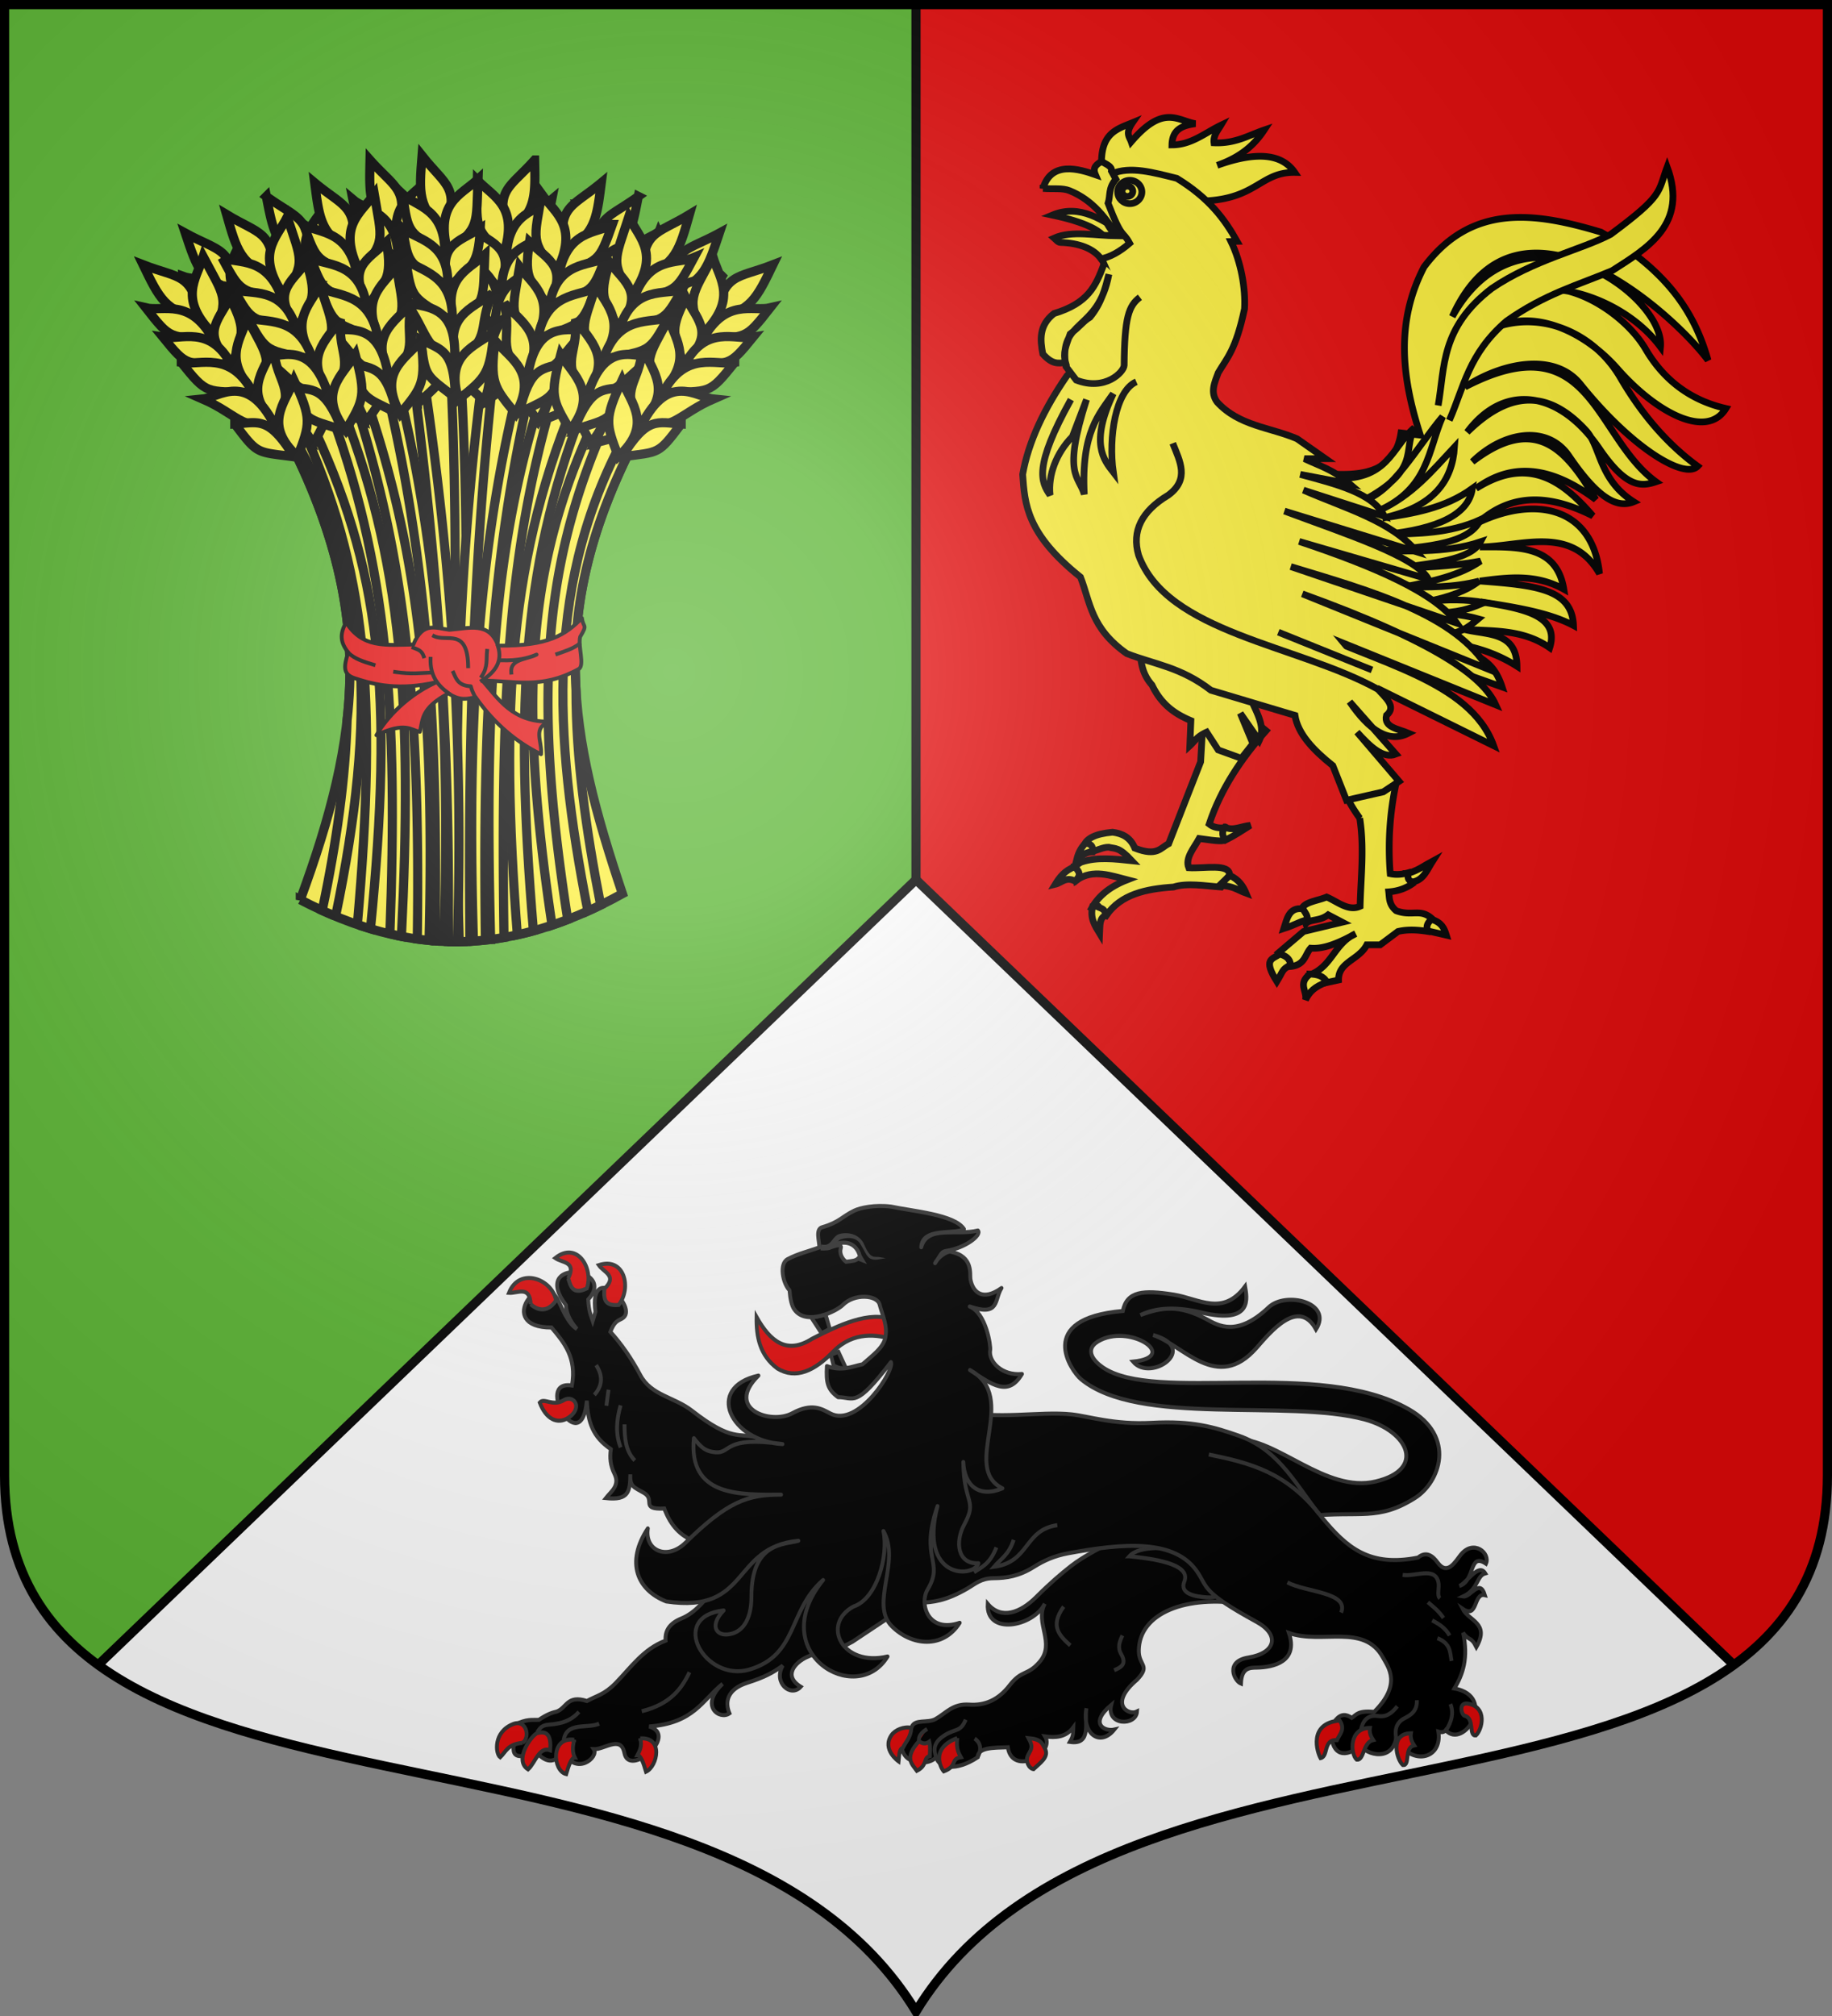 <svg xmlns="http://www.w3.org/2000/svg" xmlns:xlink="http://www.w3.org/1999/xlink" width="600" height="660" version="1.0"><rect width="100%" height="100%" fill="#808080" stroke="none"/><defs><radialGradient r="405" cy="-80" cx="-80" gradientUnits="userSpaceOnUse" id="b"><stop offset="0" style="stop-color:#fff;stop-opacity:.31"/><stop offset=".19" style="stop-color:#fff;stop-opacity:.25"/><stop offset=".6" style="stop-color:#6b6b6b;stop-opacity:.125"/><stop offset="1" style="stop-color:#000;stop-opacity:.125"/></radialGradient><path d="M-298.5-298.5V183c0 129.055 231.64 65.948 298.5 175.5C66.86 248.948 298.5 312.055 298.5 183v-481.5h-597z" id="a"/></defs><g transform="translate(0 -392.362)"><use xlink:href="#a" style="fill:#e20909" width="744.094" height="1052.362" transform="translate(300 692.362)"/><path style="fill:#5ab532" d="M1.5 393.862v481.5c0 129.055 231.64 65.948 298.5 175.5v-657H1.5z"/><path style="opacity:1;fill:none;fill-opacity:1;fill-rule:nonzero;stroke:#000;stroke-width:3;stroke-linecap:butt;stroke-linejoin:miter;stroke-miterlimit:4;stroke-dasharray:none;stroke-dashoffset:0;stroke-opacity:1" d="M300 288V1.5" transform="translate(0 392.362)"/><path style="fill:#fff;stroke:none;stroke-opacity:1" d="M300 288 32.156 545.063C97.376 592.395 248.178 573.588 300 658.5c51.822-84.911 202.623-66.104 267.844-113.438L300 288z" transform="translate(0 392.362)"/><path style="opacity:1;fill:none;fill-opacity:1;fill-rule:nonzero;stroke:#000;stroke-width:3;stroke-linecap:butt;stroke-linejoin:miter;stroke-miterlimit:4;stroke-dasharray:none;stroke-dashoffset:0;stroke-opacity:1" d="M32.156 545.063 300 288l267.844 257.063" transform="translate(0 392.362)"/></g><path d="M105.122 489.826c12.885-.474 28.092 16.123 43.736 12.572 15.74-3.572 10.226-14.92-3.352-18.439-23.993-6.22-70.736 2.233-88.69-12.039-2.985-2.372-14.52-18.013 13.105-20.268 1.219-5.892 6.335-6.313 15.848-4.876 7.905 1.194 15.338 6.604 22.325-2.438.566 3.196 2.665 11.478-13.639 7.772-7.539-1.729-13.947-1.573-19.048.762 6.534-2.332 12.12-3.18 20.725 1.276 3.59 1.86 9.485 5.3 19.29-3.57 5.435-4.918 20.162-1.406 14.806 6.56-5.434-9.445-14.111.658-18.553 5.487-12.358 13.436-22.857-.91-32.306-3.81 14.654 3.865-.647 14.232-6.248 7.924 14.38-1.416-.232-10.96-10.02-6.506-5.77 2.626-2.227 6.359.523 8.175 16.386 10.82 67.536-2.775 95.597 12.503 14.959 8.145 9.63 21.739 1.98 26.364-11.566 6.994-17.34 3.84-33.145 5.41l-22.934-22.86z" style="fill:#000;fill-opacity:1;stroke:#313131;stroke-width:1.2;stroke-miterlimit:4;stroke-dasharray:none;stroke-opacity:1;display:inline" transform="matrix(1.049 0 0 1.1 294.39 -67.627)"/><path d="M108.047 538.896c-18.325-2.816-32.965 2.588-33.137 13.772-.072 4.647 3.825 4.338-.552 8.728-8.995 7.248-2.647 10.776 0 9.468-.262 4.335-9.686 4.312-8.055-1.965-7.095 5.667-1.962 7.981.954 7.344-4.412 5.215-10.193 1.304-8.7-6.362-.72 4.053 1.845 11.008-5.165 10.02 1.087-1.795.998-2.284 1.076-4.331-2.309 2.955-5.471 3.134-8.822 2.703 3.3 5.138-10.283 11.935-11.62 3.228-4.527.16-9.318-.025-9.467 3.012-6.726 4.23-12.19 3.234-12.91-.094-1.911 2.405-9.455 2.603-10.633-2.277.788-1.781 1.426-2.66 2.98-6.666.958-2.47 4.99-1.05 7.437-2.367 3.257-1.753 5.404-4.652 10.544-4.303 4.545.308 8.879-1.142 12.565-5.694 3.874-4.784 5.572-2.778 9.383-7.002 5.095-5.647-1.573-11.518 1.627-17.335-3.607 6.84-18.4 9.563-17.814.043 4.233 4.803 10.21 2.66 15.14-2.042 4.363-4.16 7.756-6.913 10.945-9.284 7.872-5.852 23.96-11.447 26.896-15.923l27.328 27.327z" style="fill:#000;fill-opacity:1;stroke:#313131;stroke-width:1.2;stroke-linecap:butt;stroke-linejoin:miter;stroke-miterlimit:4;stroke-dasharray:none;stroke-opacity:1" transform="matrix(1.049 0 0 1.1 294.39 -67.627)"/><path d="M67.227 558.589c1.827-.823 4.127-1.6 2.17-4.833-1.198-1.979-.5-3.682.395-5.523M51.446 539.652c-4.463 5.908-1.16 8.71 2.071 11.54M11.649 584.42c-.903-2.257-.861-4.456 2.81-6.598 3.362-1.961 4.785-.816 6.411-4.537" style="fill:#000;fill-opacity:1;stroke:#313131;stroke-width:1.2;stroke-linecap:butt;stroke-linejoin:miter;stroke-miterlimit:4;stroke-dasharray:none;stroke-opacity:1" transform="matrix(1.049 0 0 1.1 294.39 -67.627)"/><path d="M24.559 584.513s2.344-3.563-.927-5.606" style="fill:none;fill-opacity:1;stroke:#313131;stroke-width:1.2;stroke-linecap:butt;stroke-linejoin:miter;stroke-miterlimit:4;stroke-dasharray:none;stroke-opacity:1" transform="matrix(1.049 0 0 1.1 294.39 -67.627)"/><path d="M6.276 579.682c-.23-1.45.81-2.616 2.555-3.626M3.9 575.725c-.185 2.851-1.69 4.053-2.659 5.923-1.232.401-1.129 2.406-1.326 4.05 0 0-5.327-3.538-2.207-7.824 1.116-1.532 3.886-2.643 6.191-2.15zM6.276 579.682c-4.72 5.025-2.2 6.764-.66 8.817 3.449-1.666 1.877-3.901 4.039-4.367 0-1.401.232-2.686-.165-4.286-1.071.747-2.143.627-3.214-.164zM18.225 578.775c-.358 3.381.451 4.427 1.154 5.686-3.368.497-.967 2.641-5.356 4.203-.905-.918-4.301-6.863 4.202-9.889zM40.476 578.775c1.459 2.583 1.009 3.052-.158 5.102-.91 1.596.217 3.937 1.723 4.128 1.94-1.77 5.016-3.637 3.55-6.119-.87-1.47-.996-2.764-5.115-3.111z" style="fill:#e20909;fill-opacity:1;stroke:#313131;stroke-width:1.2;stroke-linecap:butt;stroke-linejoin:miter;stroke-miterlimit:4;stroke-dasharray:none;stroke-opacity:1" transform="matrix(1.049 0 0 1.1 294.39 -67.627)"/><path d="m-2.789 542.68 3.007-31.734-53.44 15.912c-6.023 10.845-10.771 14.805-14.67 16.317-3.72 1.441-5.188 3.638-4.944 6.592-6.97 2.48-10.87 8.028-15.658 12.691-3.47 3.381-5.959 3.745-8.9 5.274-6.223-1.892-6.285 2.027-9.395 3.132-1.45.303-3.096.849-5.603 2.472-2.159.126-3.683-.383-7.582 1.483 2.23 2.86-5.335 12.58 6.622 8.206 2.333 1.846 4.827 4.47 8.706-.13 3.742 7.26 11.082 1.624 9.395-.824 3.252.168 8.483-4.278 9.56 1.154 1.46 7.376 17.055-5.215 7.746-7.911 13.958-1.006 16.49-7.768 22.91-12.691-7.31 6.6-.906 10.86 2.142 8.783-1.384-3.15-.963-7.12 5.604-9.113 5.475-1.662 8.107-3.067 11.042-5.109-3.082 5.112 2.49 9.597 5.604 6.311-5.667-3.34-1.58-7.302 1.848-8.807 5.845-2.567 3.675.873 14.304-4.591l11.702-7.417z" style="fill:#000;fill-opacity:1;stroke:#313131;stroke-width:1.2;stroke-linecap:butt;stroke-linejoin:miter;stroke-miterlimit:4;stroke-dasharray:none;stroke-opacity:1" transform="matrix(1.049 0 0 1.1 294.39 -67.627)"/><path d="M-80.273 570.779c8.837-2.092 12.392-6.605 14.898-11.599M-112.97 577.078c.692-.766 1.042-2.128 3.6-2.3 5.115-.343 7.452-1.693 9.5-3.8M-104.67 579.478c.846-5.708 7.344-3.41 11.098-5M-53.584 523.938c-7.444-3.58-15.46-2.69-19.656-13.486-7.709.321-2.597-2.581-6.363-4.666-3.118-1.726-4.373-1.75-4.242-5.515-.107 4.958-.339 7.84-7.636 7.07 1.612-1.956 4.47-3.766 2.687-7.211-1.297-2.506-1.512-4.776-1.131-7.353-5.68-3.651-7.149-7.985-7.495-14.423-1.682 17.935-16.661-6.307-4.666-4.525 1.551-8.199-2.39-12.735-6.363-17.251-18.04 0-3.008-18.455 2.121-7.919 1 1.593 2.8 6.627 5.798 8.343-2.322-2.555-3.334-4.892-3.394-7.07-11.272-14.29 16.204-11.335 6.929-1.697.2 3.748.858 4.747 1.414 6.363l.848-2.687c-2.173-15.678 14.032-1.104 8.343 1.98-1.626.804-2.417.956-3.677 3.96 3.5 3.704 6.639 8.002 9.333 12.867 3.38 6.1 10.638 6.53 16.12 10.605 12.724 9.458 14.602 6.433 20.645 8.06l11.192 17.278-20.807 17.277z" style="fill:#000;fill-opacity:1;stroke:#313131;stroke-width:1.2;stroke-linecap:butt;stroke-linejoin:miter;stroke-miterlimit:4;stroke-dasharray:none;stroke-opacity:1" transform="matrix(1.049 0 0 1.1 294.39 -67.627)"/><path d="M-85.657 485.393c.027 4.002.282 7.913 3.215 10.753M-86.876 479.738c-1.261 4.176-1.683 8.352 0 12.528M-94.526 467.765c2.345 3.43 1.826 6.324-.554 8.87M-90.646 475.082l-.665 4.767M71.961 524.66c6.05.607 19.506 1.964 17.162 7.496-1.578 3.726 3.445 4.489 7.003 4.734 3.277.226 3.976-.933 4.439-1.677L88.53 522.314c-3.813.103-13.33-1.14-16.57 2.346z" style="fill:#000;fill-opacity:1;stroke:#313131;stroke-width:1.2;stroke-linecap:butt;stroke-linejoin:miter;stroke-miterlimit:4;stroke-dasharray:none;stroke-opacity:1" transform="matrix(1.049 0 0 1.1 294.39 -67.627)"/><path d="M17.818 481.259c13.018 2.969 25.986.132 36.166 1.175 5.146.528 13.17 3.112 24.927 2.509 12.749-.653 19.39 1.205 27.335 3.874 12.855 4.317 18.11 15.342 25.713 24.145 7.85 9.087 14.857 14.969 30.128 12.084 2.612-2.083 4.692-.394 6.114 1.47 3.105 4.068 5.538-.33 7.23-2.32 4.014-4.72 9.314-.48 7.872 2.66-5.46-3.456-3.226 5.13-8.315 6.652 2.264-.85 6.012-7.033 8.093-3.77-2.775.73-2.08 4.698-6.874 6.874 2.234.375 5.128-5.54 6.763-.388-3.672-.815-2.082 7.27-6.984 4.047 1.914 3.68 8.625 4.164 4.323 11.42-1.767-3.365-2.254-1.682-4.157-4.27 1.706 7.44-.02 12.363-2.716 16.575 13.6 2.409 2.885 18.395-2.716 12.417-.469.582-1.213.749-2.273.443 1.371 8.563-8.994 10.283-13.193 1.885-1.431 7.952-11.183 4.234-10.976 1.774-.92 1.74-7.42 5.576-8.98-.776-.274-1.929.55-4.224 1.109-6.43 1.663-1.846 3.326-1.655 4.989-.555 1.462-.924 1.897-2.243 6.984-1.773 8.66-8.26 4.49-13.185 2.716-16.242-5.927-10.222-19.03-3.774-29.323-7.262 3.04 8.574-4.868 10.211-9.978 10.31-2.2.043-4.789-.06-4.99 4.768-2.072-.775-5.147-6.605 2.329-7.76 8.563-1.325 9.925-6.779 2.494-10.644-17.112-8.9-15.161-10.207-18.459-14.856-6.942-9.786-22.88-8.587-40.244-5.543-4.505.79-7.81 2.294-10.643 3.991-4.81 2.882-8.669 3.406-12.75 3.437-3.913.03-5.696 1.72-8.204 3.104-6.874 3.797-10.826 3.997-14.412 4.213l10.902-57.238z" style="fill:#000;fill-opacity:1;stroke:#313131;stroke-width:1.2;stroke-linecap:butt;stroke-linejoin:miter;stroke-miterlimit:4;stroke-dasharray:none;stroke-opacity:1" transform="matrix(1.049 0 0 1.1 294.39 -67.627)"/><path d="M157.285 530.192c3.701.647 9.856-2.483 11.1 1.95.521 1.856-.544 4.117.538 5.032M168.138 549.04c4.215 1.592 3.913 4.28 4.424 6.77M166.5 543.73c2.051 1.07 4.085 2.173 5.443 4.513M165.173 538.333c1.573 1.315 3.073 2.268 4.867 4.69M155.307 578.905c-.637-2.776.175-4.862 2.433-5.973 2.15-1.058 4.099-2.184 3.982-5.442M144.246 576.427c.417-2.394 1.898-4.69 5.132-4.247 1.825.25 3.724.183 6.239-2.876M170.792 576.56c.75-1.246 2.923-4.338 1.416-7.92M121.306 532.415c5.639 2.985 19.328 2.873 16.769 9.01M96.778 494.372c13.008 2.529 24.065 5.292 34.437 17.702M49.474 515.396c-10.433 1.405-8.573 10.983-19.772 12.389 2.128-2.375 4.607-3.523 6.132-8.01M23.445 529.412c2.417-1.573 4.908-2.326 7.008-7.384" style="fill:#000;fill-opacity:1;stroke:#313131;stroke-width:1.2;stroke-linecap:butt;stroke-linejoin:miter;stroke-miterlimit:4;stroke-dasharray:none;stroke-opacity:1" transform="matrix(1.049 0 0 1.1 294.39 -67.627)"/><path d="M131.64 584.728c2.575-.473.718-5.608 5.138-5.36.683-1.6 2.727-3.12.848-5.837-10.017.882-6.955 9.564-5.986 11.197zM142.955 585.198c2.39.213 1.863-5.166 5.12-5.851-.718-1.06-1.254-2.19-1.006-3.612-6.693.098-6.077 7.793-4.114 9.463zM157.355 586.798c2.39.213.263-5.166 3.52-5.851-.718-1.06-1.254-2.19-1.006-3.612-6.693.098-4.477 7.793-2.514 9.463zM180.143 577.976c-2.39.212-.264-5.167-3.52-5.852-1.011-.313-1.955-4.073 1.005-3.612 6.282.98 4.477 7.794 2.515 9.464zM-117.469 580.178c2.47-1.66 1.157-7.072-2.9-5.6-6.324 2.296-5.602 8.866-4.099 9.9 1.811-1.651 2.25-3.874 7-4.3zM-115.769 588.077c-4.647-2.77 1.32-10.411 2.9-10.799 3.61-.886 4.29 1.473 4 5.1-3.49-1.193-4.623 3.74-6.9 5.699zM-101.37 579.278c-7.499-1.019-6.72 9.27-2.5 10.199.803-2.601 1.633-4.926 2.7-4.9-.678-1.277-.854-2.957-.2-5.3zM-80.742 578.878c7.298-.519 5.42 8.27 1.8 9.899-.804-2.601-1.634-4.926-2.7-4.9.677-1.277 1.553-2.656.9-5zM-114.954 449.649c-.261-5.705-4.106-3.22-6.787-3.394 3.262-7.839 13.55-4.104 14.706 2.263-2.955 4.16-6.288 2.538-7.919 1.13zM-104.631 478.212c-3.436 1.979-6.194-.852-7.495.707 1.944 4.865 5.48 6.612 8.909 4.525 2.149-1.308 2.852-3.109 2.262-4.383-.48-1.039-1.98-1.826-3.676-.849zM-103.236 441.951c2.626-5.071-1.806-4.558-4.04-6.05 6.745-5.157 12.044 2.938 9.863 9.03-4.639 2.125-5.115-.946-5.823-2.98zM-91.955 445.076c4.203-3.868-.137-4.9-1.727-7.067 8.102-2.54 10.314 6.88 6.18 11.858-5.086.411-4.482-2.638-4.453-4.791z" style="fill:#e20909;fill-opacity:1;stroke:#313131;stroke-width:1.2;stroke-linecap:butt;stroke-linejoin:miter;stroke-miterlimit:4;stroke-dasharray:none;stroke-opacity:1" transform="matrix(1.049 0 0 1.1 294.39 -67.627)"/><path style="fill:#e20909;fill-opacity:1;stroke:#313131;stroke-width:1.2;stroke-miterlimit:4;stroke-dasharray:none;stroke-opacity:1" d="M-44.428 453.466c-.106 5.913 1.006 11.391 6.505 15.3 5.764 3.342 11.642.7 17.558-5.149 6.253-6.015 13.774-4.96 18.524-3.468.782-2.781-.178-3.912.035-5.774-7.1-3.07-17.437 1.694-25.306 5.56-7.878 4.788-13.042.776-17.316-6.47z" transform="matrix(1.049 0 0 1.1 294.39 -67.627)"/><path style="fill:#000;fill-opacity:1;stroke:#313131;stroke-width:1.2;stroke-miterlimit:4;stroke-dasharray:none;stroke-opacity:1" d="m-16.46 468.805-2.421-4.997-2.357.891.852 3.185c2.206 1.043 2.058.62 3.925.92zM-27.308 453.633l4.433-.882 1.304 4.24-2.567 1.287-3.17-4.645z" transform="matrix(1.049 0 0 1.1 294.39 -67.627)"/><path d="M-6.03 449.697c-.79-2.833-7.865-3.321-11.498.19-1.825 1.762-11.501 6.412-15.165 1.236-.766-1.083-1.246-2.984-1.446-5.633-2.071-2.002-3.359-7.86-.595-9.26 3.278-1.663 6.61-2.337 9.915-3.505-.026-2.004-1.286-5.395.863-5.987 5.432-1.495 6.138-3.176 10.073-4.965 1.865-.847 6.475-1.788 11.443-1.183 6.67 1.368 19.898 2.35 22.77 6.686-3.153 1.76-13.055-.642-13.346 5.416 1.813-6.658 10.983-3.344 17.685-4.987 1.339 1.345-3.927 5.188-9.788 6.057-1.586.235-1.47.668-3.583 3.672.946-1.866 3.727-3.648 4.91-3.415 7.157 1.405 5.854 6.683 6.149 8.219.73 3.807 3.786 6.65 9.699 2.581-2.318 3.442-.468 8.599-9.942 5.5 5.195 2.03 6.606 11.816 6.404 12.93-.63 3.484 3.748 7.751 9.916 7.155-4.222 6.808-9.236 3.3-16.235-1.168 15.702 8.178-3.03 28.947 10.137 35.202-7.392 2.96-11.91-.872-12.218-7.844.135 12.76 4.55 11.065.242 18.707-2.817 4.995-2.153 11.73 4.483 11.437-1.598 4.555-18.684 4.707-12.78-17.011-5.722 15.82 2.247 16.374-3.12 24.876-2.573 4.075.015 13.073 10.052 9.855-5.19 7.839-15.089 6.885-21.208 1.005-6.915-6.645 2.9-19.195-2.622-28.315 1.638 7.251-1.982 20.17-9.336 22.468-10.164 5.266-3.515 18.09 10.636 14.866-9.606 15.202-38.51-1.048-20.117-22.757-10.97 9.01-7.751 22.33-22.99 26.635-13.888 3.923-25.533-15.72-8.068-17.582-4.27 4.253-2.555 7.365 1.02 7.155 4.832-.284 7.662-4.402 7.65-11.215-.03-16.294 10.226-15.482 14.66-16.674-21.134 1.99-14.89 21.799-41.234 18.061-9.025-3.35-12.817-11.557-5.77-21.743-1.057 6.753 6.146 9.52 11.714 4.312 13.169-12.317 19.472-14.404 29.895-14.356-13.052.06-28.983.538-27.229-16.81 2.355 2.915 3.732 3.962 6.793 4.203 4.897.386 2.542-5.015 20.873-2.433-16.19-.886-24.354-16.792-7.51-20.396-10.579 9.993 3.923 14.653 10.563 11.215 6.13-3.173 9.236-1.273 11.84.044 8.723 4.411 20.225-13.011 18.958-15.266-11.147 13.904-11.373 10.43-16.494 10.435-3.275-2.274-3.8-4.309-3.494-9.249 4.823 1.647 7.803.089 11.114-.534 3.063-2.609 6.485-4.872 7.136-7.992.725-3.478-.807-6.265-1.805-9.838z" style="fill:#000;fill-opacity:1;stroke:#313131;stroke-width:1.2;stroke-linejoin:round;stroke-miterlimit:4;stroke-dasharray:none;stroke-opacity:1" transform="matrix(1.049 0 0 1.1 294.39 -67.627)"/><path style="fill:#fff;stroke:#313131;stroke-width:1.2;stroke-opacity:1" d="M-22.387 432.978c3.653-2.335 8.82-2.785 10.248 2.443l.705 1.095-1.32-.485c-.717.688-1.742.709-2.664.852l-1.076.123c-1.384-.98-2.06-2.642-1.665-3.904.682-2.186-3.168-.158-4.228-.124z" transform="matrix(1.049 0 0 1.1 294.39 -67.627)"/><path d="M-18.865 428.824c-1.747.725-2.01 2.634-3.832 3.1-.786.094-1.498-.07-1.498-.07l-.306 1.656s.904.214 1.965.088c2.148.022 2.635-2.271 4.234-3.206 1.992-.652 4.463-.82 5.99.916 1.529 2.228 2.198 4.103 3.247 4.682 1.53.845 3.306.128 4.96-.056l-1.638-.258c-1.8-.462-2.959.953-5.013-3.668-1.56-3.51-5.521-3.97-8.11-3.184z" style="fill:#313131;fill-opacity:1;stroke:none;stroke-width:3;stroke-linecap:round;stroke-linejoin:round;stroke-miterlimit:4;stroke-dasharray:none;stroke-opacity:1" transform="matrix(1.049 0 0 1.1 294.39 -67.627)"/><g style="fill:#fcef3c;stroke-width:3.981;stroke-miterlimit:4;stroke-dasharray:none;display:inline"><g style="fill:#fcef3c;stroke-width:4.358;stroke-miterlimit:4;stroke-dasharray:none"><path style="fill:#fcef3c;fill-opacity:1;fill-rule:evenodd;stroke:#000;stroke-width:4.358;stroke-linecap:butt;stroke-linejoin:miter;stroke-miterlimit:4;stroke-dasharray:none;stroke-opacity:1" d="M136.429 92.891c17.695-7.426 32.936 2.941 48.121 13.715l-12.03 5.293c-1.712-8.826-15.822-14.66-36.091-19.008zM234.597 410.735l-2.166 37.294-20.692 53.175c-5.387 2.746-7.53 8.52-21.895 2.887-2.953-7.167-8.295-9.558-14.437-10.346-11.71 1.059-16.291 4.212-18.24 7.92l4.74 4.635c3.778-.75 7.216-2.835 10.994-2.807 4.492 1.147 6.482-.365 15.018 8.779-11.195-1.193-22.55-2.538-32.574.84-1.473.496-3.191 2.355-4.65 2.786l1.361 9.08c10.568-7.745 22.913-2.83 32.84-.306-12.082 4.722-18.994 11.179-22.963 18.398l9.384 4.812c9.497-13.898 25.795-17.334 43.55-18.527 8.84-2.85 20.17-.725 30.798 0l5.534-7.94c-.28-7.554-16.363-3.953-26.467-4.572-2.488-6.336 3.322-12.672 6.771-19.008 24.873 3.71 14.413.43 16.015-6.86-3.231.058-6.492-.1-9.553-2.524 7.615-23.076 20.882-42.674 36.813-60.633l-26.226-21.173-13.955 4.09z" transform="matrix(.506 0 0 .504 275.61 23.603)"/><path style="fill:#fcef3c;fill-opacity:1;fill-rule:evenodd;stroke:#000;stroke-width:4.358;stroke-linecap:butt;stroke-linejoin:miter;stroke-miterlimit:4;stroke-dasharray:none;stroke-opacity:1" d="M192.092 368.853c2.146 9.755.181 19.509 8.848 29.263 6.223 13.138 15.36 18.993 25.18 23.139l-.68 16.333c3.204-2.949 4.414-5.898 10.888-8.847l7.486 11.57 14.972 5.444 7.486-9.528-8.167-19.736 12.25 17.694c4.82-10.208-3.444-20.416-6.806-30.624M275.019 256.986c36.244 2.268 81.11 16.26 87.1-22.617l12.512 1.444c-11.73-36.412-16.448-72.824 2.406-109.236 31.038-41.647 72.102-35.387 114.53-22.618 45.07 26.235 61.15 54.47 69.295 83.25-21.872-29.734-123.204-122.846-165.539-28.391 44.863-80.964 137.991-13.843 134.74 19.73-21.852-29.475-63.963-42.392-83.73-35.61 22.91-9.645 60.076 12.971 74.13 37.03 9.929 16.997 25.843 32.525 51.948 38.52-12.424 20.408-45.412 2.476-70.092-25.706-21.722-24.804-53.248-38.066-77.059-27.674 30.27-9.439 62.628 5.417 78.91 33.496 10.505 18.118 26.45 40.239 49.955 57.42-8.296 8.726-42.293-11.296-75.87-53.292-16.47-20.6-49.923-14.536-74.751 1.802 81.815-42.666 83.426 32.323 123.673 61.595-9.328 3.131-19.068 4.306-36.67-21.557-24.777-36.404-60.73-44.074-85.56-10.684 25.892-25.55 51.128-29.338 76.997-.988 9.614 10.536 8.032 31.62 30.796 46.222-10.283 4.247-22.695-1.394-41.903-29.773-13.531-19.992-41.68-16.63-62.521 3.787 42.052-32.411 61.774-6.057 79.882 24.543-26.404-19.764-52.353-25.877-77.476-7.219 33.748-21.315 55.763-5.296 75.551 17.805-27.17-13.7-52.068-15.446-74.107 4.331 37.539-17.84 74.032-9.572 78.438 33.204-18.169-31.614-49.81-17.76-77.476-17.324 24.55-.09 49.798-1.186 54.378 27.43-18.126-10.1-36.252-7.724-54.378-5.294 36.316 2.723 59.672 5.166 60.633 28.873-15.862-8.483-38.032-11.92-60.152-15.399 25.67 4.156 51.62 8.16 44.754 29.836-17.687-12.295-36.924-10.634-55.822-12.03 14.57 3.992 34.428.935 34.648 24.06-12.03-7.666-24.06-11.64-36.091-13.955 8.842 9.053 20.022 7.589 26.467 27.43l-40.423-14.437L275.02 256.986zM344.795 447.307l14.196 14.437c-4.232 19.65-5.391 39.3-3.85 58.949 3.756.835 7.707.5 11.791-.633l2.549 7.171c-4.042 2.81-8.93 4.772-15.302 5.252.501 4.09.04 8.18 4.812 12.27 10.587 3.986 15.88-2.078 23.82 5.775l-3.127 7.7c-6.497-1.026-12.993-1.52-19.49 0l-11.549 8.662h-8.662c-5.152 10.017-18.46 10.992-18.286 22.858l-8.903 1.924-8.42-5.774c13.188-5.668 14.929-20.2 28.391-26.226-10.194 5.574-20.189 10.153-29.114 9.383-3.988 4.491-3.542 11.569-14.436 12.03l-6.497-8.902 16.362-13.955 25.023-6.015-9.143-4.813c-5.669 4.384-11.842 2.652-14.437 5.775l-2.887-8.662c.844-5.448 10.36-6.079 16.362-8.662 7.128 2.994 13.942 9.44 21.654 6.015.44-19.001 2.812-37.68-.24-57.264a106.723 106.723 0 0 1-2.84-4.105 91.431 91.431 0 0 1-3.897-6.482l-2.406-20.692 18.526-6.016zM174.568 64.82l-6.295-6.124c-.048-19.343 10.482-21.858 20.076-25.861-4.874 7.091-1.948 9.168-.85 12.42 20.815-24.382 29.733-13.862 41.513-11.74-7.8 1.154-14.918 3.159-15.142 13.781 12.549-.002 21.413-7.834 31.645-12.76-2.136 3.58-5.015 6.911-4.423 11.4 13.742.616 22.287-4.83 32.496-8.337-6.094 9.28-14.785 17.52-30.455 22.968 27.01-9.776 42.41-6.783 50.19 4.594-22.093-.327-24.585 17.202-58.867 18.545L174.568 64.82z" transform="matrix(.506 0 0 .504 275.61 23.603)"/><path style="fill:#fcef3c;fill-opacity:1;fill-rule:evenodd;stroke:#000;stroke-width:4.358;stroke-linecap:butt;stroke-linejoin:miter;stroke-miterlimit:4;stroke-dasharray:none;stroke-opacity:1" d="M316.885 263.723c37.057 2.658 38.8-19.776 53.896-32.722-7.831 15.303 4.57 27.17-33.685 47.64 19.835-5.732 35.027-34.675 51.971-54.859-9.563 21.674-8.776 46.532-41.384 61.115 21.674-9.81 34.793-26.037 49.084-41.385-1.464 21.883-13.229 39.028-46.678 46.197 20.042-3.04 40.066-6.179 58.227-19.249-2.339 16.986-22.538 26.318-56.302 29.836 20.73-.438 41.489-.462 61.595-9.625-7.93 17.438-41.075 18.065-71.22 20.693 23.74-.887 47.48 1.68 71.22-6.256-6.082 11.769-32.039 14.263-56.783 17.324 18.374-.681 36.552-1.035 56.783-4.812-13.092 9.204-31.265 13.327-50.046 16.842 16.361.106 32.723.409 49.084-3.85-7.664 6.11-19.285 10.572-34.648 13.474 13.956-1.764 26.628-1.604 38.016.482-6.835 2.774-12.443 5.812-27.91 6.737 8.49.812 16.835 1.772 24.06 3.85-6.14 5.13-11.93 10.447-27.429 10.586l-38.497-17.805-29.354-84.213z" transform="matrix(.506 0 0 .504 275.61 23.603)"/><path style="fill:#fcef3c;fill-opacity:1;fill-rule:evenodd;stroke:#000;stroke-width:4.358;stroke-linecap:butt;stroke-linejoin:miter;stroke-miterlimit:4;stroke-dasharray:none;stroke-opacity:1" d="M175.079 66.011c11.76-5.082 26.632-.817 41.953 3.004 21.003 12.962 30.783 26.332 38.99 40.916l-3.925.11c6.451 13.383 9.5 30.376 8.73 43.76-5.67 26.825-11.342 31.832-17.013 41.514-2.314 6.351-5.372 12.703-.68 19.055 14.187 15.57 34.312 16.299 51.72 23.819l18.375 12.93h-13.61c9.478 4.617 18.125 6.74 29.263 16.333l-31.986-6.125c23.129 6.307 47.163 12.11 54.444 27.222l-52.402-17.014c26.533 11.69 57.07 20.042 73.498 40.153l-85.748-26.542c39.316 14.745 85.054 29.49 93.234 44.236l-83.706-24.5c48.272 16.195 88.08 33.28 102.081 53.082l-107.526-36.749c52.739 16.064 106.938 31.236 127.942 66.693L298.257 338.91c86.045 31.258 116.886 53.53 125.22 72.138l-123.859-50.36c44.774 23.006 107.184 34.255 122.498 76.901l-75.54-37.43c4.957 5.898 13.17 11.796 6.125 17.694-1.903 7.856 7.731 8.79 14.291 11.57-12.703 6.614-25.407-1.642-38.11-20.417l29.944 34.027c-8.394 3.268-16.787-5.082-25.18-14.291l27.221 31.985-10.208 6.806-23.819 5.444-8.847-22.458c-12.658-10.14-22.664-20.722-24.5-32.666L239.05 401.52c-19.595-15.175-36.47-16.75-54.444-23.819-23.341-16.56-23.508-33.12-29.943-49.68-34.997-28.157-36.058-47.384-37.43-66.693 3.76-21.323 13.941-42.647 28.583-63.97 16.464-15.708 26.863-34.881 30.624-57.847l-7.486-17.013c1.972-6.693-4.43-19.983 9.295-15.54-15.807-16.948-7.679-28.036-3.17-44.348" transform="matrix(.506 0 0 .504 275.61 23.603)"/><path style="fill:#fcef3c;stroke:#000;stroke-width:4.358;stroke-linecap:butt;stroke-linejoin:miter;stroke-miterlimit:4;stroke-dasharray:none;stroke-opacity:1" d="M155.918 196.594c10.986 1.04 18.589-2.43 19.97-14.196" transform="matrix(.506 0 0 .504 275.61 23.603)"/><path style="fill:#fcef3c;stroke:#000;stroke-width:4.575;stroke-miterlimit:4;stroke-dasharray:none;stroke-opacity:1" transform="matrix(.482 0 0 .48 245.07 -114.082)" d="M267.438 368.615c0 4.394-3.675 7.955-8.208 7.955-4.532 0-8.207-3.561-8.207-7.955 0-4.393 3.675-7.955 8.207-7.955 4.533 0 8.208 3.562 8.208 7.955z"/><path style="fill:#fcef3c;fill-opacity:1;fill-rule:evenodd;stroke:#000;stroke-width:4.358;stroke-linecap:butt;stroke-linejoin:miter;stroke-miterlimit:4;stroke-dasharray:none;stroke-opacity:1" d="M169.805 124.878c-5.344 14.38-10.298 25.308-32.285 31.945-9.844 7.701-8.976 17.184-7.245 26.259 6.142 6.872 9.706 6.105 14.743 5.614-1.849-6.511.24-10.725 2.95-18.561 7.607-5.956 8.056-7.946 12.82-10.89 7.444-9.07 9.728-18.222 12.25-27.901-6.943 37.575-33.138 29.02-27.78 59.929l6.682 8.805c18.71 7.316 30.8-5.289 30.982-9.568.258-31.327 2.936-38.68 10.208-44.236" transform="matrix(.506 0 0 .504 275.61 23.603)"/><path style="fill:#fcef3c;stroke:#000;stroke-width:19.423;stroke-miterlimit:4;stroke-dasharray:none;stroke-opacity:1" transform="matrix(.113 0 0 .113 346.297 17.661)" d="M218.698 397.91c0 8.298-7.01 15.026-15.657 15.026-8.648 0-15.658-6.728-15.658-15.026 0-8.299 7.01-15.026 15.658-15.026 8.647 0 15.657 6.727 15.657 15.026z"/><path style="fill:#fcef3c;fill-opacity:1;fill-rule:evenodd;stroke:#000;stroke-width:4.358;stroke-linecap:butt;stroke-linejoin:miter;stroke-miterlimit:4;stroke-dasharray:none;stroke-opacity:1" d="M150.92 516.19c-6.425 2.408-9.749 6.753-12.59 11.4 4.128-.975 6.837-5.206 12.93-2.042 3.37-3.468 3.545-5.435-.34-9.357zM157.895 500.878c3.242.3 5.25 1.698 4.424 5.615-3.346-.045-6.692 2.112-10.038 4.764.913-3.651 2.443-7.179 5.614-10.379zM298.599 543.55c-9.137-1.381-10.414 6.982-12.271 12.753 7.855-2.567 9.954-4.411 14.677-5.534 1.505-1.945-.888-4.669-2.406-7.218zM283.68 572.905c-4.821 3.42-11.117 3.11-1.924 17.805 4.411-7.248 3.048-7.534 8.903-10.827-.397-4.255-3.405-5.9-6.978-6.978zM303.17 585.898c-8.153 6.313-1.564 11.098-2.887 16.842 2.525-5.394 6.063-8.718 13.715-11.549-1.69-3.952-5.964-5.172-10.828-5.293zM381.85 550.288c6.608 2.19 8.147 5.59 9.623 10.346l-12.511-2.887c.125-2.207-.858-4.046 2.887-7.46z" transform="matrix(.506 0 0 .504 275.61 23.603)"/><path style="fill:#fcef3c;stroke:#000;stroke-width:4.358;stroke-linecap:butt;stroke-linejoin:miter;stroke-miterlimit:4;stroke-dasharray:none;stroke-opacity:1" d="M214.386 241.106c4.564 11.597 11.12 23.327-2.888 33.685-17.328 10.426-23.735 23.42-19.248 38.979 18.206 50.533 103.05 58.228 154.951 87.1M148.459 212.714c-24.235 43.727-19.402 53.541-13.474 62.077-1.395-12.987 3.966-27.345 14.436-38.016l9.144-24.06c-15.771 49.615-4.892 49.17-1.444 61.595-2.118-40.552 9.736-52.307 18.767-65.445-15.228 32.16-6.198 42.992 0 51.009-3.186-22.751 1.462-52.885 14.918-58.709" transform="matrix(.506 0 0 .504 275.61 23.603)"/><path style="fill:#fcef3c;fill-opacity:1;fill-rule:evenodd;stroke:#000;stroke-width:4.358;stroke-linecap:butt;stroke-linejoin:miter;stroke-miterlimit:4;stroke-dasharray:none;stroke-opacity:1" d="M248.237 490.33c-2.43 3.345-1.75 6.067.34 8.507 5.296-2.601 10.69-6.163 15.993-9.528-5.453.378-11.718 4-16.333 1.021zM366.311 520.614c.732 1.916-.59 4.344 3.403 5.445 7.13-1.325 9.295-7.92 12.93-13.611-5.23 2.829-9.467 6.155-16.333 8.166zM386.18 216.564c4.393-25.046 1.463-50.453 34.648-76.032 27.37-18.677 57.946-25.05 76.994-35.129 34.413-25.633 30.397-27.053 36.573-43.79 13.659 37.22-12.634 52.614-35.61 67.37-22.446 9.492-43.351 15.035-68.333 32.722-24.867 21.495-27.568 42.989-37.054 64.483M162.489 542.221c1.42.017 3.872-1.69 4.083.34 1.62.73 4.33 1.15 4.253 5.275-4.126 1.674-3.499 7.046-3.742 11.74-3.08-5.081-6.365-10.07-4.594-17.355zM251.3 521.805c5.94 2.78 8.657 6.99 10.548 11.57-5.263-1.908-8.248-4.829-17.184-5.105l6.636-6.465z" transform="matrix(.506 0 0 .504 275.61 23.603)"/><path style="fill:#fcef3c;stroke:#000;stroke-width:4.358;stroke-linecap:butt;stroke-linejoin:miter;stroke-miterlimit:4;stroke-dasharray:none;stroke-opacity:1" d="m343.352 388.358-60.634-24.542" transform="matrix(.506 0 0 .504 275.61 23.603)"/><path style="fill:#fcef3c;fill-opacity:1;fill-rule:evenodd;stroke:#000;stroke-width:4.358;stroke-linecap:butt;stroke-linejoin:miter;stroke-miterlimit:4;stroke-dasharray:none;stroke-opacity:1" d="M130.413 75.568c6.628.545 12.46-.471 17.225 1.469 15.025 6.117 23.767 18.024 30.656 29.328-13.797-.064-29.157-3.648-40.662 1.444 1.267 1.13 2.445 2.825 4.103 2.864 11.872.276 21.593 4.033 26.213 10.61 5.854-1.116 12.032-4.498 18.527-10.105-4.652-8.662-4.592-1.62-13.955-25.986 1.684-5.213-.075-9.566 5.053-15.64l-2.888-5.293c.625-3.015-3.506-4.446-6.496-6.256-2.823 1.925-6 3.629-3.85 8.662-10.385-3.63-28.614-9.295-33.926 8.903z" transform="matrix(.506 0 0 .504 275.61 23.603)"/></g></g><g style="fill:#fcef3c;stroke:#000;stroke-width:3"><path d="M98.353 294.569c19.8-53.877 24.889-94.37-3.962-151.013 47.34-46.37 82.296-31.452 113.911 0-29.771 57.257-21.767 97.396-4.457 149.032-37.175 20.508-69.637 20.674-105.492 1.98z"/><path d="M150.168 114.14a53.52 53.52 0 0 0-2.953.188c3.572 64.896 1.017 129.407.671 193.953 1.318.019 2.635.007 3.954-.031-.474-64.904 3.039-127.86-1.47-194.11-.067.003-.135-.002-.202 0z"/><path d="M159.183 114.61c-8.164 59.312-11.061 119.15-8.765 193.671a91.32 91.32 0 0 0 3.5-.11c-.754-73.566 1.576-133.425 8.562-193a54.754 54.754 0 0 0-3.297-.562zM175.09 52.381c-8.428 9.472-13.053 9.495-8.779 23.813 9.31-6.562 9.048-11.826 8.78-23.813z"/><path d="M156.364 59.018c5.548 5.692 13.621 8.519 8.556 24.29-10.095-8.454-8.79-9.362-8.556-24.29z"/><path d="M154.719 75.047c7.317 5.12 14.007 6.083 9.053 19.854-6.427-7.51-9.182-6.788-9.053-19.854z"/><path d="M152.75 83.617c5.554 5.58 13.63 8.358 8.583 23.797-10.104-8.291-8.8-9.18-8.584-23.797z"/><path d="M149.569 96.087c6.482 5.465 15.85 8.24 10.177 23.142-11.204-9.153-5.697-11.478-10.177-23.142z"/><path d="M148.366 108.66c6.098 5.275 15.647 8.234 10.282 22.651-8.644-7.715-9.757-8.926-10.282-22.651zM180.71 65.346c-4.38 3.744-14.505 3.63-14.88 19.254 12.462-7.442 12.327-6.08 14.88-19.254z"/><path d="M180.085 76.472c-4.665 3.482-15.513 3.3-15.798 17.962 13.296-6.892 13.161-5.616 15.798-17.962z"/><path d="M178.526 86.553c-4.83 3.769-16.043 3.599-16.375 19.418 13.761-7.47 13.618-6.092 16.375-19.418z"/><path d="M177.748 100.399c-5.106 1.998-17.002-1.467-17.046 18.14 10.187-2.951 9.46-8.884 17.046-18.14z"/><path d="M172.11 112.474c-7.09 3.13-11.095 2.638-12.354 18.404 10.283-7.163 10.162-5.868 12.353-18.404zM179.949 121.578c-17.755 51.81-21.358 100.58-19.266 185.984a95.973 95.973 0 0 0 4.375-.64c-1.223-84.714 1.85-131.67 18.14-183.531a82.017 82.017 0 0 0-3.25-1.813zM209.05 64.294C198.802 71.76 194.278 70.8 195.415 85.7c10.49-4.436 11.352-9.637 13.633-21.407z"/><path d="M189.34 66.804c4.214 6.74 11.504 11.216 3.206 25.554-8.07-10.405-6.602-11.016-3.205-25.554z"/><path d="M184.331 82.119c6.064 6.556 12.397 8.918 4.633 21.324-4.687-8.704-7.532-8.583-4.633-21.324z"/><path d="M180.587 90.076c4.244 6.632 11.547 11.06 3.338 25.076-8.114-10.246-6.652-10.838-3.338-25.076z"/><path d="M174.832 101.587c5.175 6.716 13.74 11.417 5.034 24.775-9.006-11.324-3.13-12.426-5.034-24.775z"/><path d="M170.988 113.617c4.84 6.45 13.543 11.368 5.24 24.318-6.81-9.374-7.64-10.793-5.24-24.318zM211.789 78.156c-5.075 2.73-14.945.469-18.627 15.657 13.757-4.627 13.336-3.326 18.627-15.657z"/><path d="M208.817 88.896c-5.298 2.412-15.86-.07-19.25 14.2 14.455-3.914 14.053-2.695 19.25-14.2z"/><path d="M205.154 98.417c-5.52 2.657-16.442.11-20.124 15.5 15.033-4.38 14.601-3.063 20.124-15.5z"/><path d="M201.455 111.781c-5.414.87-16.304-5.042-20.509 14.109 10.582-.722 11.13-6.673 20.509-14.109z"/><path d="M193.381 122.385c-7.593 1.552-11.402.223-15.978 15.362 11.569-4.817 11.176-3.578 15.978-15.362zM196.855 133.11c-23.163 47.275-27.972 90.187-16.062 169.78 1.705-.574 3.42-1.192 5.14-1.859-11.857-75.964-7.463-118.77 13.797-165.484a142.898 142.898 0 0 0-2.875-2.438zM235.581 76.326c-11.128 6.076-15.49 4.538-16.292 19.46 10.977-3.04 12.505-8.084 16.292-19.46z"/><path d="M215.713 76.261c3.305 7.23 9.953 12.612-.133 25.754-6.654-11.363-5.12-11.779.133-25.754z"/><path d="M208.762 90.798c5.162 7.286 11.136 10.448 1.83 21.744-3.52-9.238-6.357-9.487-1.83-21.744z"/><path d="M204.018 98.202c3.348 7.127 10.016 12.464.06 25.297-6.718-11.211-5.191-11.608-.06-25.297z"/><path d="M196.82 108.87c4.26 7.33 12.145 13.102 1.781 25.219-7.462-12.395-1.494-12.727-1.781-25.219z"/><path d="M191.45 120.301c3.963 7.022 11.955 13.028 2.044 24.793-5.537-10.179-6.177-11.693-2.044-24.793zM236.501 90.426c-5.385 2.049-14.879-1.472-20.499 13.111 14.242-2.805 13.655-1.57 20.5-13.11z"/><path d="M232.162 100.69c-5.565 1.706-15.717-2.123-20.928 11.586 14.841-2.008 14.284-.85 20.928-11.586z"/><path d="M227.296 109.656c-5.817 1.92-16.317-2.02-21.962 12.761 15.474-2.393 14.875-1.144 21.962-12.761z"/><path d="M221.897 122.429c-5.481.16-15.513-7.113-22.164 11.332 10.586.655 11.902-5.175 22.164-11.332z"/><path d="M212.517 131.896c-7.73.556-11.334-1.256-17.834 13.163 12.096-3.277 11.546-2.1 17.834-13.163zM137.652 116.031a62.969 62.969 0 0 0-3.219.969c7.915 58.996 13.087 118.604 12.39 191.25.991.026 1.979.038 2.97.031 2.277-74.138-3.138-133.404-12.14-192.25zM121.185 52.381c8.428 9.472 13.053 9.495 8.779 23.813-9.31-6.562-9.048-11.826-8.779-23.813z"/><path d="M139.912 59.018c-5.548 5.692-13.622 8.519-8.556 24.29 10.095-8.454 8.79-9.362 8.556-24.29z"/><path d="M141.557 75.047c-7.317 5.12-14.007 6.083-9.054 19.854 6.428-7.51 9.183-6.788 9.054-19.854z"/><path d="M143.526 83.617c-5.554 5.58-13.63 8.358-8.584 23.797 10.104-8.291 8.8-9.18 8.584-23.797z"/><path d="M146.707 96.087c-6.482 5.465-15.85 8.24-10.178 23.142 11.204-9.153 5.697-11.478 10.178-23.142z"/><path d="M147.91 108.66c-6.099 5.275-15.647 8.234-10.283 22.651 8.645-7.715 9.757-8.926 10.283-22.651zM115.566 65.346c4.38 3.744 14.504 3.63 14.88 19.254-12.463-7.442-12.327-6.08-14.88-19.254z"/><path d="M116.19 76.472c4.665 3.482 15.514 3.3 15.798 17.962-13.295-6.892-13.16-5.616-15.797-17.962z"/><path d="M117.75 86.553c4.83 3.769 16.043 3.599 16.374 19.418-13.76-7.47-13.618-6.092-16.375-19.418zM118.527 100.399c5.106 1.998 17.003-1.467 17.047 18.14-10.188-2.951-9.46-8.884-17.047-18.14z"/><path d="M124.166 112.474c7.09 3.13 11.095 2.638 12.354 18.404-10.283-7.163-10.162-5.868-12.354-18.404zM117.902 124.75a101.447 101.447 0 0 0-3.187 2.047c16.803 50.682 23.125 97.738 21.953 180.625 1.286.176 2.574.33 3.86.453 2.038-83.86-4.497-132.414-22.626-183.125zM87.226 64.294C97.473 71.76 101.997 70.8 100.86 85.7c-10.49-4.436-11.352-9.637-13.633-21.407z"/><path d="M106.935 66.804c-4.214 6.74-11.504 11.216-3.205 25.554 8.07-10.405 6.602-11.016 3.205-25.554z"/><path d="M111.944 82.119c-6.063 6.556-12.396 8.918-4.633 21.324 4.687-8.704 7.533-8.583 4.633-21.324z"/><path d="M115.688 90.076c-4.243 6.632-11.546 11.06-3.337 25.076 8.114-10.246 6.651-10.838 3.337-25.076z"/><path d="M121.443 101.587c-5.174 6.716-13.74 11.417-5.034 24.775 9.006-11.324 3.131-12.426 5.034-24.775z"/><path d="M125.287 113.617c-4.84 6.45-13.542 11.368-5.24 24.318 6.81-9.374 7.64-10.793 5.24-24.318zM84.487 78.156c5.074 2.73 14.944.469 18.627 15.657-13.758-4.627-13.337-3.326-18.627-15.657z"/><path d="M87.459 88.896c5.297 2.412 15.86-.07 19.25 14.2-14.456-3.914-14.053-2.695-19.25-14.2z"/><path d="M91.122 98.417c5.52 2.657 16.441.11 20.123 15.5-15.032-4.38-14.6-3.063-20.123-15.5z"/><path d="M94.821 111.781c5.414.87 16.304-5.042 20.508 14.109-10.581-.722-11.13-6.673-20.508-14.109z"/><path d="M102.894 122.385c7.593 1.552 11.402.223 15.979 15.362-11.57-4.817-11.176-3.578-15.979-15.362zM101.34 137.11c-.858.75-1.713 1.52-2.579 2.312 21.32 46.898 24.913 87.42 18.297 163.062l.97.532c1.104.368 2.21.716 3.312 1.046 7.554-76.757 3.533-118.097-20-166.953zM60.695 76.326c11.127 6.076 15.49 4.538 16.292 19.46-10.977-3.04-12.505-8.084-16.292-19.46z"/><path d="M80.562 76.261c-3.304 7.23-9.953 12.612.133 25.754 6.654-11.363 5.12-11.779-.133-25.754z"/><path d="M87.514 90.798c-5.163 7.286-11.136 10.448-1.83 21.744 3.519-9.238 6.356-9.487 1.83-21.744z"/><path d="M92.257 98.202c-3.348 7.127-10.015 12.464-.06 25.297 6.718-11.211 5.192-11.608.06-25.297z"/><path d="M99.456 108.87c-4.261 7.33-12.146 13.102-1.782 25.219 7.463-12.395 1.495-12.727 1.782-25.219z"/><path d="M104.826 120.301c-3.963 7.022-11.955 13.028-2.045 24.793 5.538-10.179 6.177-11.693 2.045-24.793zM59.774 90.426c5.386 2.049 14.88-1.472 20.5 13.111-14.242-2.805-13.656-1.57-20.5-13.11z"/><path d="M64.113 100.69c5.565 1.706 15.717-2.123 20.928 11.586-14.84-2.008-14.284-.85-20.928-11.586z"/><path d="M68.979 109.656c5.818 1.92 16.317-2.02 21.962 12.761-15.473-2.393-14.875-1.144-21.962-12.761z"/><path d="M74.379 122.429c5.48.16 15.512-7.113 22.163 11.332-10.586.655-11.901-5.175-22.163-11.332z"/><path d="M83.758 131.896c7.73.556 11.335-1.256 17.835 13.163-12.096-3.277-11.546-2.1-17.835-13.163zM138.222 50.995c7.883 9.93 12.5 10.212 7.43 24.268-8.928-7.073-8.371-12.315-7.43-24.268z"/><path d="M156.547 58.672c-5.859 5.372-14.078 7.741-9.905 23.773 10.553-7.875 9.301-8.855 9.905-23.773z"/><path d="M157.29 74.768c-7.593 4.7-14.326 5.288-10.153 19.315 6.839-7.138 9.549-6.262 10.153-19.315z"/><path d="M158.776 83.435c-5.86 5.26-14.079 7.58-9.906 23.278 10.554-7.711 9.302-8.67 9.906-23.278z"/><path d="M161.252 96.065c-6.779 5.092-16.288 7.338-11.46 22.534 11.7-8.51 6.332-11.14 11.46-22.534z"/><path d="M161.747 108.684c-6.384 4.925-16.084 7.344-11.536 22.04 9.063-7.219 10.242-8.365 11.536-22.04zM131.884 63.625c4.163 3.984 14.278 4.438 13.776 20.058-12.025-8.13-11.966-6.763-13.776-20.058z"/><path d="M131.884 74.768c4.462 3.738 15.303 4.164 14.765 18.82-12.888-7.627-12.825-6.345-14.765-18.82z"/><path d="M132.875 84.921c4.61 4.033 15.816 4.493 15.26 20.306-13.32-8.23-13.256-6.846-15.26-20.306z"/><path d="M132.875 98.788c4.985 2.282 17.058-.51 16.001 19.068-10.005-3.518-8.947-9.4-16.001-19.068z"/><path d="M137.827 111.16c6.904 3.523 10.93 3.257 11.302 19.069-9.865-7.728-9.817-6.43-11.302-19.068zM128.402 119.266a77.176 77.176 0 0 0-3.469 1.609c14.916 59.743 18.557 115.114 17.578 187.172.413.03.822.053 1.235.078l1.672-.344c1.916-64.33-.459-127.074-17.016-188.515zM103.069 59.845c9.747 8.108 14.324 7.44 12.235 22.236-10.185-5.098-10.712-10.343-12.235-22.236z"/><path d="M122.576 63.612c-4.636 6.457-12.197 10.457-4.833 25.296 8.72-9.867 7.293-10.57 4.833-25.296z"/><path d="M126.596 79.215c-6.47 6.155-12.942 8.107-5.988 20.984 5.234-8.386 8.066-8.083 5.988-20.984z"/><path d="M129.823 87.395c-4.66 6.348-12.23 10.3-4.935 24.812 8.753-9.707 7.332-10.39 4.935-24.812z"/><path d="M134.83 99.251c-5.594 6.371-14.443 10.515-6.609 24.402 9.712-10.724 3.92-12.2 6.609-24.402z"/><path d="M137.896 111.503c-5.242 6.126-14.242 10.478-6.785 23.933 7.396-8.92 8.315-10.283 6.785-23.933zM99.448 73.504c4.89 3.048 14.884 1.424 17.587 16.816-13.433-5.498-13.096-4.172-17.587-16.816z"/><path d="M101.727 84.412c5.132 2.746 15.832.946 18.303 15.402-14.176-4.83-13.853-3.588-18.303-15.402z"/><path d="M104.773 94.147c5.339 3.005 16.401 1.163 19.09 16.756-14.72-5.332-14.374-3.99-19.09-16.756z"/><path d="M107.61 107.722c5.347 1.213 16.593-3.99 19.563 15.391-10.513-1.397-10.68-7.371-19.563-15.391z"/><path d="M114.988 118.82c7.478 2.035 11.365.952 14.963 16.352-11.237-5.546-10.924-4.285-14.963-16.353zM95.73 142.266c-.446.428-.896.858-1.344 1.296 17.572 34.499 22.56 62.998 19.297 92.188-.001.015.002.031 0 .047-.552 19.09-3.375 39.656-8.156 62.281 1.239.565 2.471 1.091 3.703 1.61l.703.171c13.471-64.765 11.996-112.356-14.203-157.593z"/><path d="M110.48 129.766c-1.082.793-2.17 1.608-3.265 2.468 20.135 52.776 23.073 101.806 20.484 173.438l2.64.672c.382.078.76.145 1.141.218 3.521-72.94.872-123.797-21-176.796zM74.222 70.254c10.848 6.561 15.274 5.217 15.418 20.16-10.833-3.521-12.136-8.628-15.418-20.16z"/><path d="M94.073 71.065c-3.62 7.077-10.5 12.162-1.003 25.735 7.149-11.058 5.634-11.541 1.003-25.735z"/><path d="M100.377 85.894c-5.48 7.052-11.586 9.948-2.788 21.643 3.924-9.074 6.77-9.197 2.788-21.643z"/><path d="M104.79 93.5c-3.66 6.973-10.556 12.01-1.176 25.27 7.206-10.904 5.698-11.367 1.175-25.27z"/><path d="M111.51 104.476c-4.58 7.135-12.711 12.553-2.891 25.115 8.001-12.053 2.054-12.648 2.891-25.115z"/><path d="M116.371 116.133c-4.269 6.84-12.518 12.487-3.136 24.678 5.981-9.925 6.687-11.41 3.136-24.678zM72.68 84.3c5.29 2.284 14.93-.814 19.901 14.002-14.103-3.43-13.572-2.17-19.9-14.002z"/><path d="M76.563 94.745c5.484 1.95 15.795-1.428 20.397 12.497-14.739-2.66-14.233-1.48-20.397-12.497z"/><path d="M81.028 103.917c5.728 2.174 16.39-1.299 21.379 13.717-15.353-3.073-14.81-1.799-21.379-13.717z"/><path d="M85.86 116.916c5.468.401 15.811-6.422 21.642 12.298-10.604.188-11.661-5.695-21.642-12.298z"/><path d="M94.813 126.787c7.697.897 11.379-.755 17.236 13.936-11.94-3.807-11.441-2.606-17.236-13.936zM46.86 86.674c11.82 4.59 15.946 2.501 18.668 17.194-11.277-1.597-13.444-6.402-18.668-17.194z"/><path d="M66.553 84.045c-2.344 7.596-8.241 13.792 3.457 25.52 5.131-12.126 3.556-12.34-3.457-25.52z"/><path d="M75.324 97.562c-4.18 7.892-9.694 11.8.992 21.799 2.297-9.615 5.079-10.228-.992-21.799z"/><path d="M80.983 104.292c-2.4 7.5-8.322 13.653 3.207 25.093 5.214-11.985 3.65-12.18-3.207-25.093z"/><path d="M89.499 113.942c-3.279 7.819-10.352 14.56 1.49 25.237 5.8-13.255-.162-12.813-1.49-25.237z"/><path d="M96.3 124.584c-3.023 7.475-10.173 14.461 1.174 24.848 4.177-10.808 4.615-12.392-1.174-24.848zM47.768 100.775c5.605 1.337 14.565-3.38 22.02 10.355-14.484-.943-13.743.207-22.02-10.355z"/><path d="M53.396 110.393c5.739.973 15.311-4.135 22.249 8.787-14.976-.074-14.274 1-22.249-8.787z"/><path d="M59.379 118.656c6.016 1.152 15.92-4.11 23.426 9.819-15.653-.376-14.898.785-23.426-9.82z"/><path d="M66.383 130.625c5.455-.55 14.464-9.057 23.44 8.375-10.412 2.017-12.469-3.595-23.44-8.375z"/><path d="M76.906 138.802c7.737-.447 11.077-2.71 19.384 10.749-12.417-1.688-11.72-.59-19.384-10.75zM172.027 117.937c-16.73 61.908-18.866 125.578-16.969 190.172a92.336 92.336 0 0 0 3.922-.343c-.997-72.734 1.683-128.114 16.563-188.344a67.37 67.37 0 0 0-3.516-1.485zM196.93 59.845c-9.748 8.108-14.324 7.44-12.236 22.236 10.186-5.098 10.712-10.343 12.236-22.236z"/><path d="M177.422 63.612c4.637 6.457 12.198 10.457 4.834 25.296-8.72-9.867-7.294-10.57-4.834-25.296z"/><path d="M173.403 79.215c6.47 6.155 12.941 8.107 5.987 20.984-5.234-8.386-8.066-8.083-5.987-20.984z"/><path d="M170.176 87.395c4.659 6.348 12.23 10.3 4.935 24.812-8.753-9.707-7.332-10.39-4.935-24.812z"/><path d="M165.169 99.251c5.594 6.371 14.443 10.515 6.608 24.402-9.711-10.724-3.919-12.2-6.608-24.402z"/><path d="M162.103 111.503c5.242 6.126 14.241 10.478 6.784 23.933-7.395-8.92-8.314-10.283-6.784-23.933zM200.55 73.504c-4.889 3.048-14.883 1.424-17.586 16.816 13.433-5.498 13.096-4.172 17.587-16.816z"/><path d="M198.272 84.412c-5.132 2.746-15.832.946-18.303 15.402 14.176-4.83 13.852-3.588 18.303-15.402z"/><path d="M195.225 94.147c-5.338 3.005-16.4 1.163-19.09 16.756 14.722-5.332 14.375-3.99 19.09-16.756z"/><path d="M192.389 107.722c-5.347 1.213-16.593-3.99-19.564 15.391 10.514-1.397 10.68-7.371 19.564-15.391z"/><path d="M185.01 118.82c-7.477 2.035-11.364.952-14.963 16.352 11.238-5.546 10.925-4.285 14.963-16.353zM189.793 127.687c-23.144 53.28-26.074 104.335-20.36 178.36 1.746-.383 3.509-.815 5.266-1.297-6.305-74.873-3.485-122.94 17.953-174.969-.95-.72-1.9-1.415-2.86-2.094zM225.777 70.254c-10.849 6.561-15.274 5.217-15.418 20.16 10.832-3.521 12.136-8.628 15.418-20.16z"/><path d="M205.926 71.065c3.62 7.077 10.5 12.162 1.003 25.735-7.149-11.058-5.634-11.541-1.003-25.735z"/><path d="M199.622 85.894c5.479 7.052 11.586 9.948 2.787 21.643-3.923-9.074-6.769-9.197-2.787-21.643z"/><path d="M195.21 93.5c3.659 6.973 10.555 12.01 1.175 25.27-7.206-10.904-5.698-11.367-1.175-25.27z"/><path d="M188.489 104.476c4.58 7.135 12.71 12.553 2.891 25.115-8.002-12.053-2.054-12.648-2.891-25.115z"/><path d="M183.628 116.133c4.269 6.84 12.517 12.487 3.135 24.678-5.98-9.925-6.686-11.41-3.135-24.678zM227.318 84.3c-5.29 2.284-14.93-.814-19.9 14.002 14.103-3.43 13.572-2.17 19.9-14.002z"/><path d="M223.436 94.745c-5.484 1.95-15.795-1.428-20.397 12.497 14.738-2.66 14.233-1.48 20.397-12.497z"/><path d="M218.97 103.917c-5.727 2.174-16.39-1.299-21.378 13.717 15.353-3.073 14.81-1.799 21.378-13.717z"/><path d="M214.139 116.916c-5.468.401-15.811-6.422-21.642 12.298 10.604.188 11.661-5.695 21.642-12.298z"/><path d="M205.186 126.787c-7.698.897-11.379-.755-17.237 13.936 11.94-3.807 11.442-2.606 17.237-13.936zM205.636 140.953c-27.065 48.38-24.55 99.14-13.109 157.313 1.39-.626 2.786-1.284 4.188-1.97-4.898-25.127-8.078-48.231-8.063-70.187V226c-1.501-25.492 3.547-51.455 19.656-82.438-.885-.88-1.78-1.755-2.672-2.609zM253.139 86.674c-11.82 4.59-15.946 2.501-18.669 17.194 11.278-1.597 13.444-6.402 18.669-17.194z"/><path d="M233.446 84.045c2.343 7.596 8.24 13.792-3.458 25.52-5.13-12.126-3.555-12.34 3.458-25.52z"/><path d="M224.675 97.562c4.179 7.892 9.694 11.8-.992 21.799-2.297-9.615-5.079-10.228.992-21.799z"/><path d="M219.015 104.292c2.4 7.5 8.323 13.653-3.207 25.093-5.214-11.985-3.649-12.18 3.207-25.093z"/><path d="M210.5 113.942c3.278 7.819 10.352 14.56-1.49 25.237-5.8-13.255.162-12.813 1.49-25.237z"/><path d="M203.699 124.584c3.023 7.475 10.172 14.461-1.174 24.848-4.177-10.808-4.616-12.392 1.174-24.848zM252.23 100.775c-5.604 1.337-14.564-3.38-22.02 10.355 14.485-.943 13.744.207 22.02-10.355z"/><path d="M246.603 110.393c-5.74.973-15.312-4.135-22.25 8.787 14.977-.074 14.275 1 22.25-8.787z"/><path d="M240.62 118.656c-6.017 1.152-15.92-4.11-23.426 9.819 15.653-.376 14.898.785 23.426-9.82z"/><path d="M233.616 130.625c-5.455-.55-14.464-9.057-23.44 8.375 10.412 2.017 12.469-3.595 23.44-8.375z"/><path d="M223.093 138.802c-7.737-.447-11.078-2.71-19.385 10.749 12.418-1.688 11.72-.59 19.385-10.75z"/></g><path d="M135.994 308.953c10.724 16.96 25.842 14.798 44.076 14.484 6.154-15.428 15.137-10.609 23.524-9.657 12.856-.852 26.055-5.66 31.933 10.382 32.847.397 44.276-7.072 54.93-18.047.81 6.564 3.98 3.763-1.13 12.195-1.644 5.706 3.086 18.89-.933 21.118-24.887 13.793-43.085 7.433-63.066 7.682 10.13 11.486 19.671 27.618 44.62 26.772-12.418 3.552-5.338 12.953-6.282 21.373-15.512-7.432-30.713-19.981-42.8-37.309-5.149.85-9.778 2.807-17.848-2.55-18.264 9.798-16.644 17.183-18.72 25.198-5.888-1.164-9.516-6.83-28.45 2.212 4.2-7.291 16.362-24.192 39.24-34.69-24.278 5.45-39.996 1.846-53.43-2.597-7.464-2.47-7.523-7.04-4.296-16.895-5.164-6.545-5.681-11.989-1.368-19.67z" style="fill:#e20909;fill-opacity:1;stroke:#000;stroke-width:2.5;stroke-linecap:square;stroke-linejoin:round;stroke-miterlimit:4;stroke-dasharray:none;stroke-opacity:1" transform="matrix(.5 0 0 .5 45.36 49.29)"/><path d="M202.965 355.24c-6.89-4.966-12.033-11.403-11.67-22.477M193.6 317.923c8.36 4.113 21.89-5.714 22.332 19.739M235.383 324.407c3.289 9.875-1.542 16.96-10.518 22.62M224.865 344.145c4.103-6.113 2.853-11.155 3.458-16.569M206.28 341.84c1.846 4.123 3.21 8.53 11.381 8.933.72 3.081 2.018 5.165 3.026 7.348M137.41 328.729c4.005 4.16 10.32 6.008 16.57 7.924M288.587 323.133c-4.32 3.23-9.376 4.69-14.303 6.46M191.151 341.84c-6.828.212-11.947 1.137-23.052-.432M237.832 333.772c10.539.314 17.334-1.388 22.909-3.746-6.31 3.301-17.472 2.674-16.57 11.814" style="fill:none;fill-opacity:1;stroke:#000;stroke-width:2.5;stroke-linecap:square;stroke-linejoin:round;stroke-miterlimit:4;stroke-dasharray:none;stroke-opacity:1" transform="matrix(.5 0 0 .5 45.36 49.29)"/><path d="M180.057 325.56c2.662 1.063 5.51 1.754 6.772 5.618" style="fill:#fcef3c;fill-opacity:1;stroke:#000;stroke-width:2.5;stroke-linecap:square;stroke-linejoin:round;stroke-miterlimit:4;stroke-dasharray:none;stroke-opacity:1" transform="matrix(.5 0 0 .5 45.36 49.29)"/><use transform="translate(300 300)" xlink:href="#a" style="fill:url(#b)" width="744.094" height="1052.362"/><use transform="translate(300 300)" style="fill:none;stroke:#000;stroke-width:3" xlink:href="#a" width="744.094" height="1052.362"/></svg>